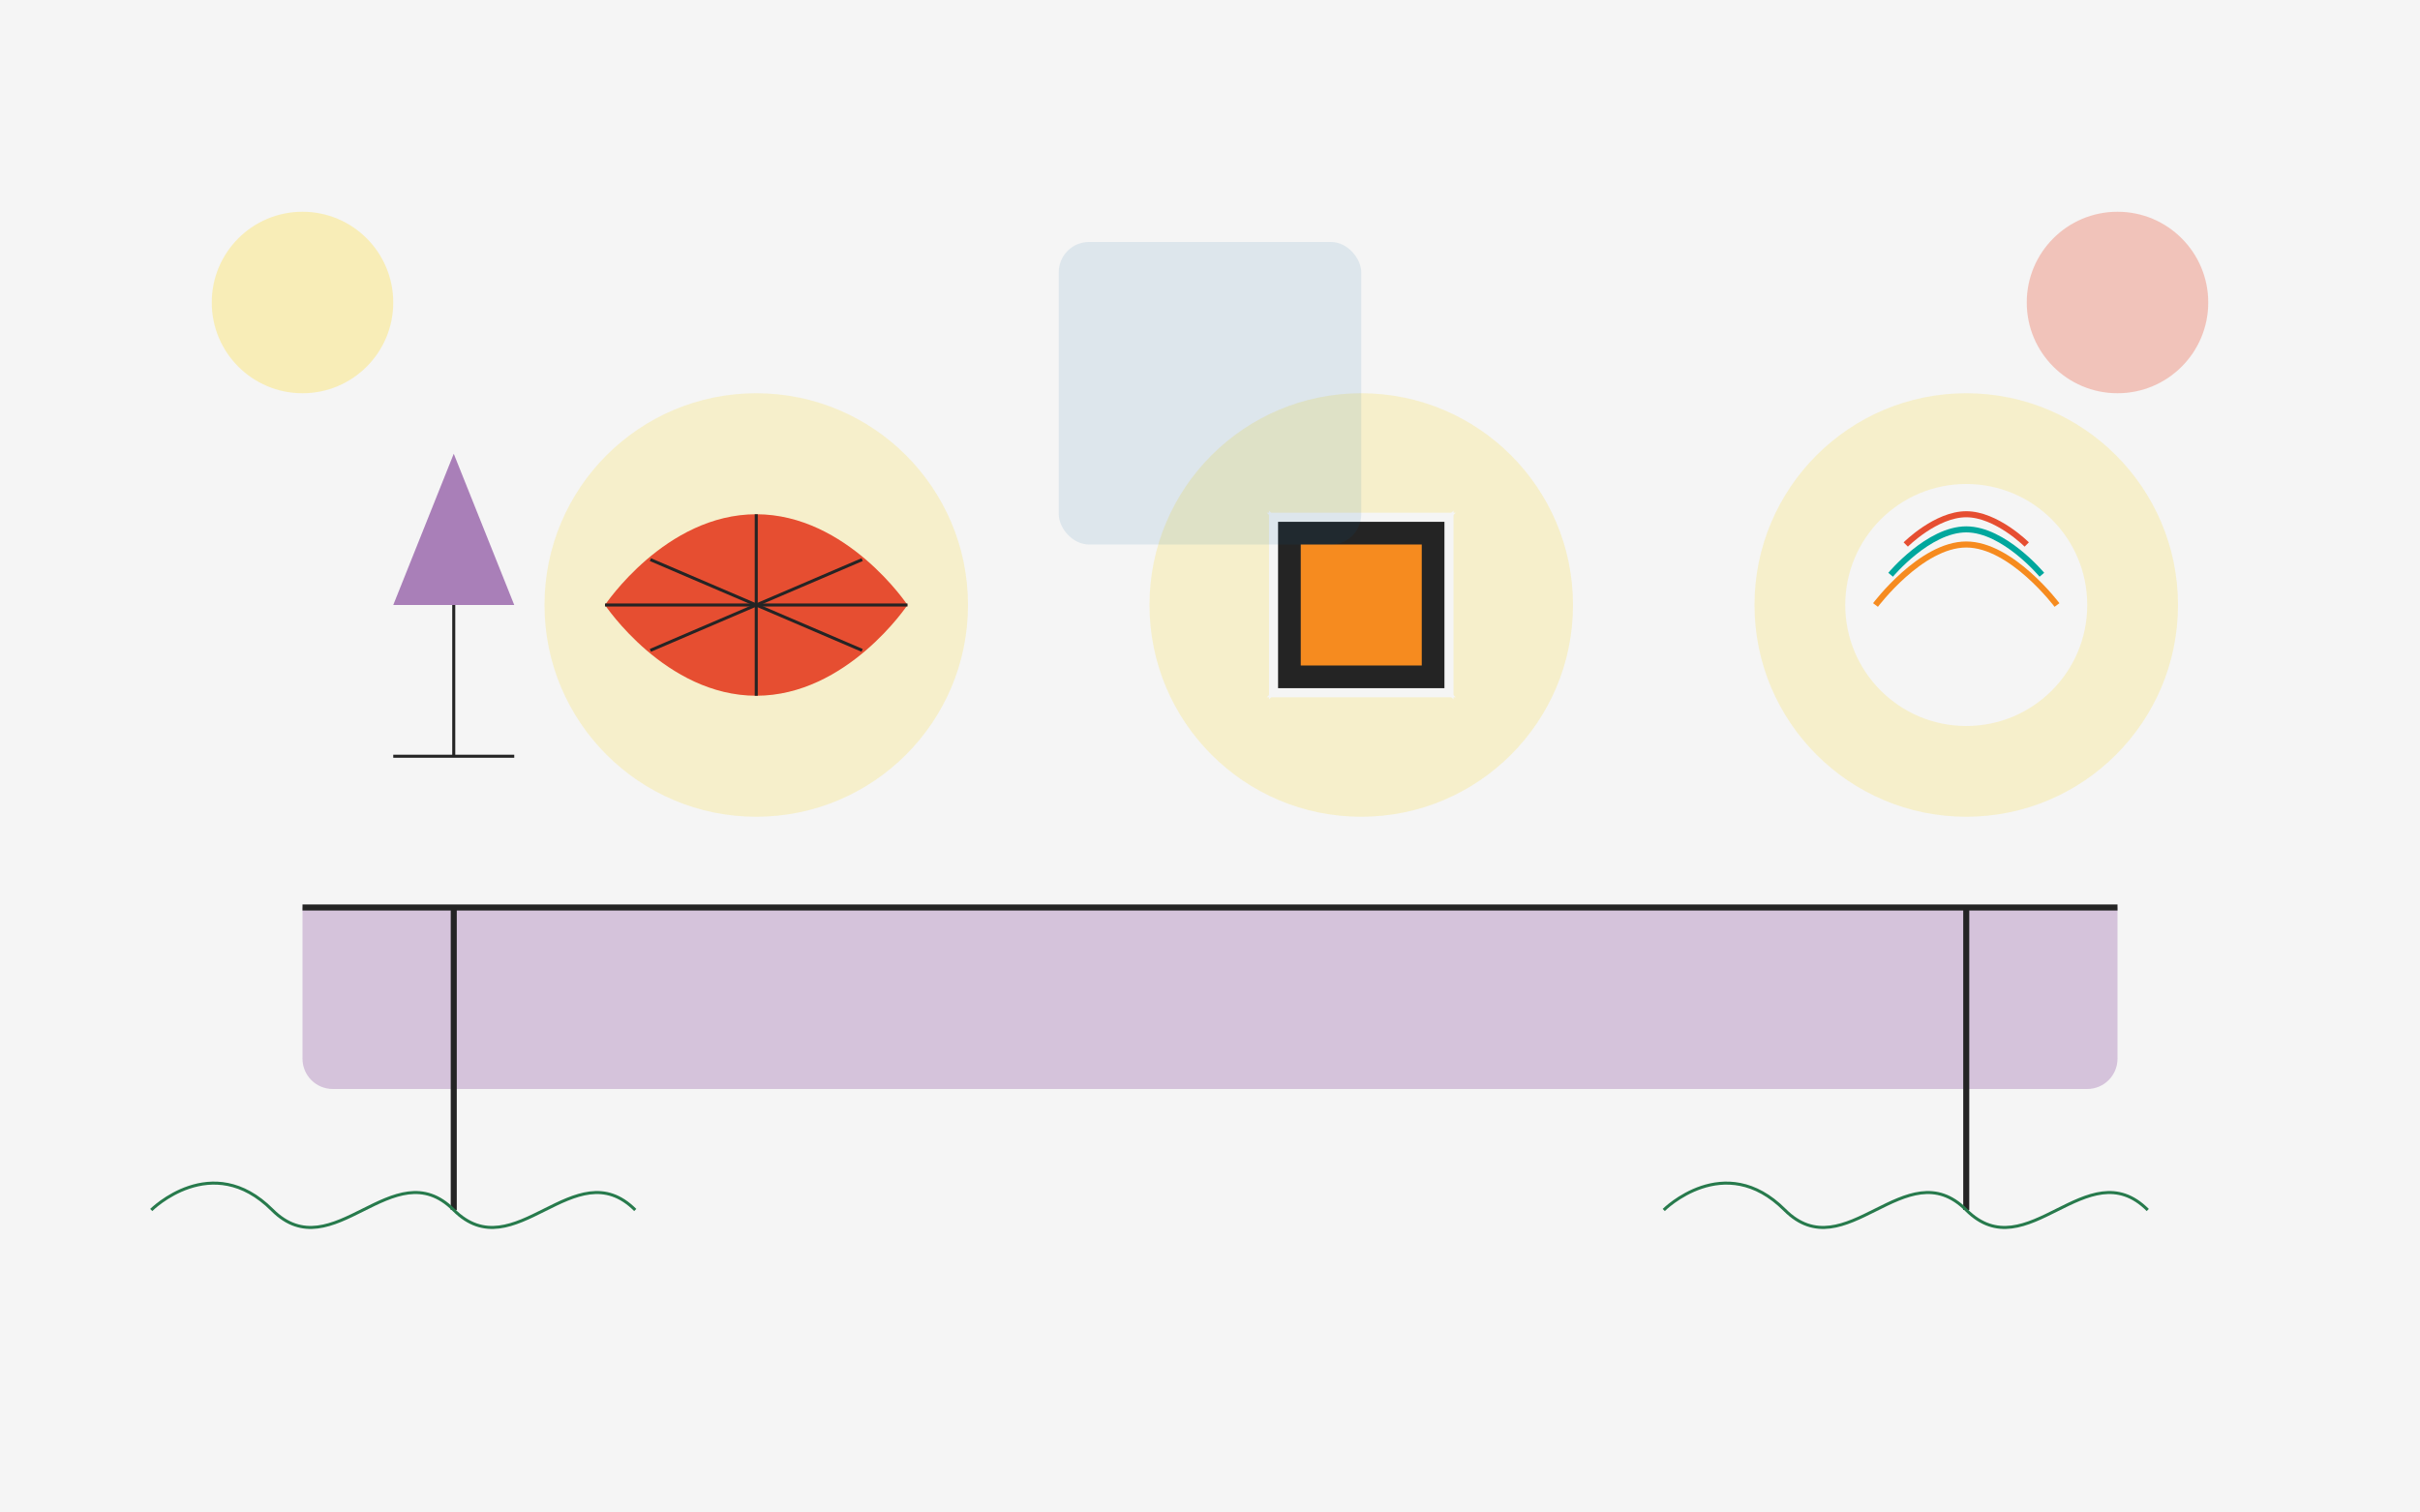 <svg xmlns="http://www.w3.org/2000/svg" width="800" height="500" viewBox="0 0 800 500" fill="none">
  <rect width="800" height="500" fill="#F5F5F5"/>
  
  <!-- Table -->
  <path d="M100 300H700V350C700 355.523 695.523 360 690 360H110C104.477 360 100 355.523 100 350V300Z" fill="#8A4D9F" fill-opacity="0.3"/>
  <path d="M100 300H700" stroke="#242424" stroke-width="2"/>
  <path d="M150 300V400" stroke="#242424" stroke-width="2"/>
  <path d="M650 300V400" stroke="#242424" stroke-width="2"/>
  
  <!-- Plate 1 (with meat pie) -->
  <circle cx="250" cy="200" r="80" fill="#F5F5F5"/>
  <circle cx="250" cy="200" r="70" fill="#FDDA25" fill-opacity="0.2"/>
  <path d="M200 200C200 200 220 170 250 170C280 170 300 200 300 200C300 200 280 230 250 230C220 230 200 200 200 200Z" fill="#E64E31"/>
  <path d="M215 185L285 215" stroke="#242424" stroke-width="1"/>
  <path d="M215 215L285 185" stroke="#242424" stroke-width="1"/>
  <path d="M250 170V230" stroke="#242424" stroke-width="1"/>
  <path d="M200 200H300" stroke="#242424" stroke-width="1"/>
  
  <!-- Plate 2 (with lamington) -->
  <circle cx="450" cy="200" r="80" fill="#F5F5F5"/>
  <circle cx="450" cy="200" r="70" fill="#FDDA25" fill-opacity="0.2"/>
  <rect x="420" y="170" width="60" height="60" fill="#242424"/>
  <path d="M420 170L422 172L478 172L480 170H420Z" fill="#F5F5F5" stroke="#F5F5F5" stroke-width="1"/>
  <path d="M420 230L422 228L478 228L480 230H420Z" fill="#F5F5F5" stroke="#F5F5F5" stroke-width="1"/>
  <path d="M420 170L422 172L422 228L420 230V170Z" fill="#F5F5F5" stroke="#F5F5F5" stroke-width="1"/>
  <path d="M480 170L478 172L478 228L480 230V170Z" fill="#F5F5F5" stroke="#F5F5F5" stroke-width="1"/>
  <path d="M430 180H470V220H430V180Z" fill="#F68B1F"/>
  
  <!-- Plate 3 (with pavlova) -->
  <circle cx="650" cy="200" r="80" fill="#F5F5F5"/>
  <circle cx="650" cy="200" r="70" fill="#FDDA25" fill-opacity="0.2"/>
  <circle cx="650" cy="200" r="40" fill="#F5F5F5"/>
  <path d="M630 180C630 180 640 170 650 170C660 170 670 180 670 180" stroke="#E64E31" stroke-width="2"/>
  <path d="M625 190C625 190 637.5 175 650 175C662.5 175 675 190 675 190" stroke="#00A79D" stroke-width="2"/>
  <path d="M620 200C620 200 635 180 650 180C665 180 680 200 680 200" stroke="#F68B1F" stroke-width="2"/>
  
  <!-- Wine glass -->
  <path d="M150 150L130 200H170L150 150Z" fill="#8A4D9F" fill-opacity="0.7"/>
  <path d="M150 200V250" stroke="#242424" stroke-width="1"/>
  <path d="M130 250H170" stroke="#242424" stroke-width="1"/>
  
  <!-- Decorative elements -->
  <path d="M50 400C50 400 70 380 90 400C110 420 130 380 150 400C170 420 190 380 210 400" stroke="#277A4C" stroke-width="1"/>
  <path d="M550 400C550 400 570 380 590 400C610 420 630 380 650 400C670 420 690 380 710 400" stroke="#277A4C" stroke-width="1"/>
  
  <!-- Background elements -->
  <circle cx="100" cy="100" r="30" fill="#FDDA25" fill-opacity="0.3"/>
  <circle cx="700" cy="100" r="30" fill="#E64E31" fill-opacity="0.3"/>
  <rect x="350" y="80" width="100" height="100" rx="10" fill="#005A9C" fill-opacity="0.1"/>
</svg>